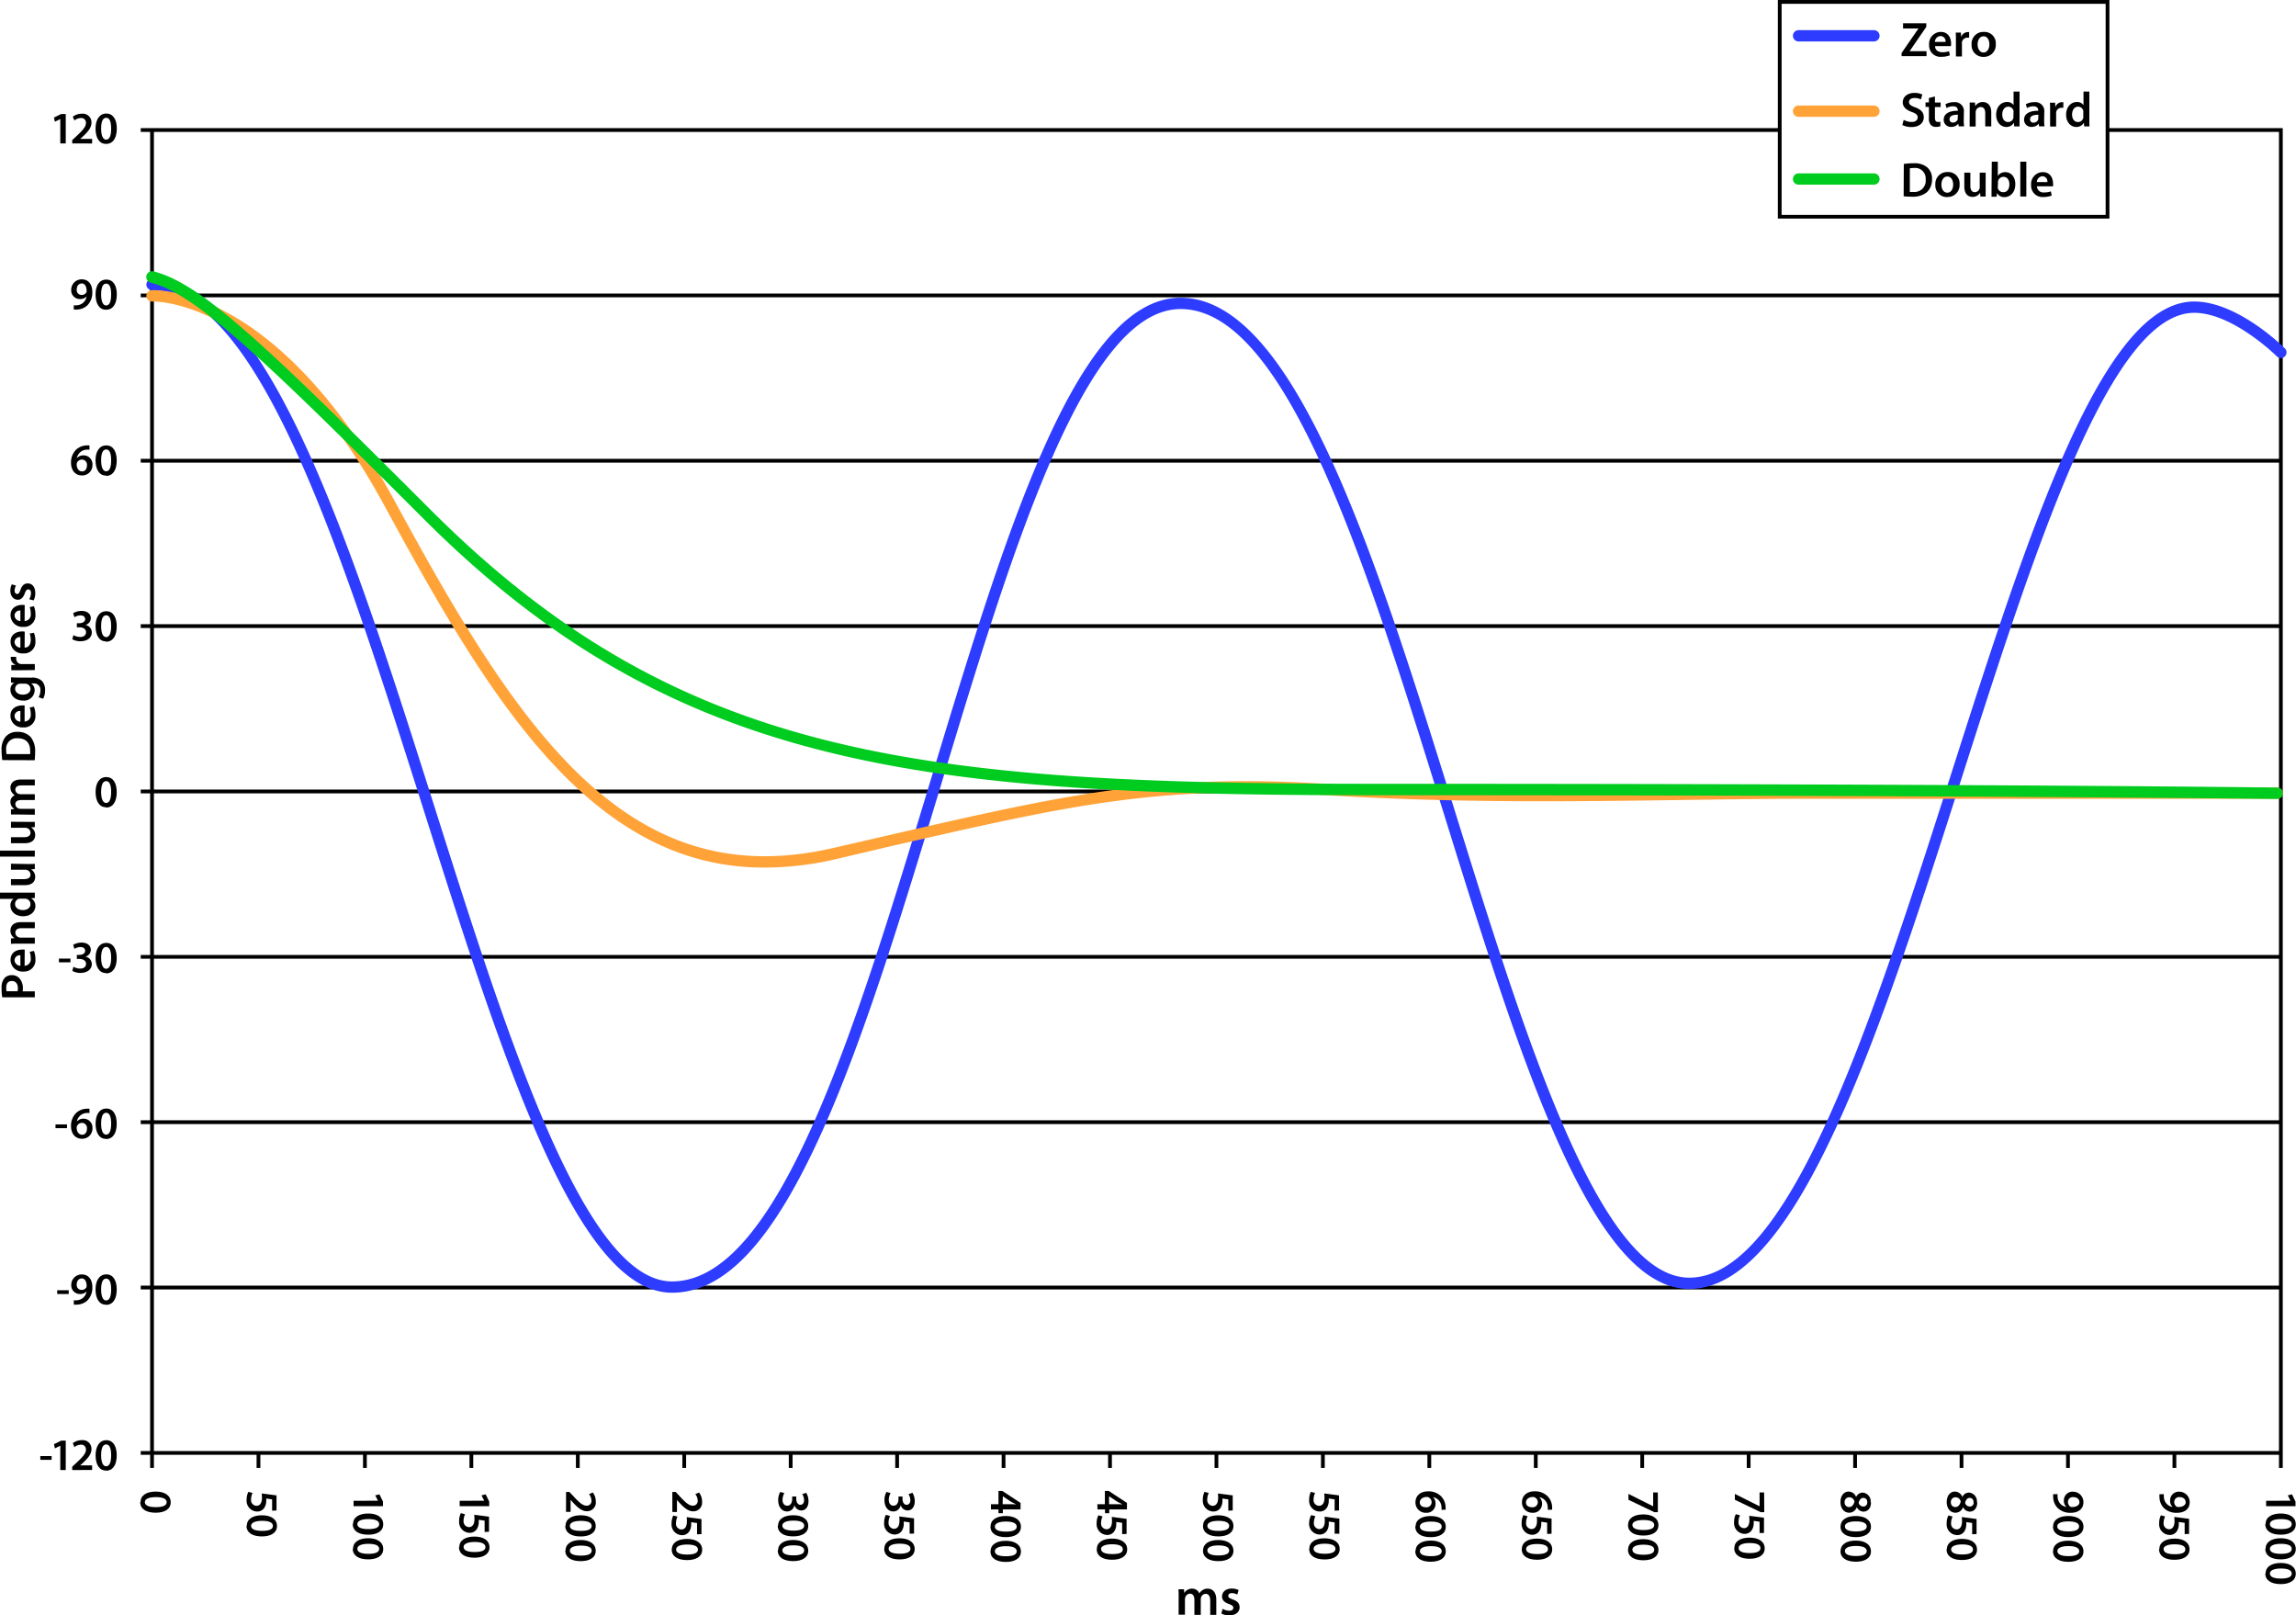 <svg xmlns="http://www.w3.org/2000/svg" viewBox="0 0 609.37 428.61">
  <defs>
    <style>
      .a {
        fill: #2d3cff;
      }

      .b {
        fill: #ffa338;
      }

      .c {
        fill: #00cc1f;
      }
    </style>
  </defs>
  <path d="M559.85,34V0h-88V34H37.35v1h2.5V77.88h-2.5v1h2.5v42.87h-2.5v1h2.5v42.87h-2.5v1h2.5V209.5h-2.5v1h2.5v42.88h-2.5v1h2.5v42.87h-2.5v1h2.5v42.87h-2.5v1h2.5V385h-2.5v1h2.5v3.5h1V386H68.1v3.5h1V386H96.35v3.5h1V386H124.6v3.5h1V386h27.25v3.5h1V386H181.1v3.5h1V386h27.25v3.5h1V386H237.6v3.5h1V386h27.25v3.5h1V386H294.1v3.5h1V386h27.25v3.5h1V386H350.6v3.5h1V386h27.25v3.5h1V386H407.1v3.5h1V386h27.25v3.5h1V386H463.6v3.5h1V386h27.25v3.5h1V386H520.1v3.5h1V386h27.25v3.5h1V386H576.6v3.5h1V386h27.25v3.5h1V34Zm-87-33h86V57h-86Zm132,384h-564V342.12h564Zm0-43.88h-564V298.25h564Zm0-43.87h-564V254.38h564Zm0-43.87h-564V210.5h564Zm0-43.88h-564V166.62h564Zm0-43.88h-564V122.75h564Zm0-43.87h-564V78.88h564Zm0-43.87h-564V35h431V58h88V35h45Z"/>
  <path class="a" d="M497.35,11h-20a1.5,1.5,0,0,1,0-3h20a1.5,1.5,0,0,1,0,3Z"/>
  <path class="b" d="M497.35,31h-20a1.5,1.5,0,0,1,0-3h20a1.5,1.5,0,0,1,0,3Z"/>
  <path class="c" d="M497.35,49h-20a1.5,1.5,0,0,1,0-3h20a1.5,1.5,0,0,1,0,3Z"/>
  <g>
    <path d="M312.82,423.68c0-.78,0-1.44-.06-2h1.47l.09,1h0a2.31,2.31,0,0,1,2.1-1.16,2,2,0,0,1,1.89,1.26h0a2.74,2.74,0,0,1,.83-.86,2.32,2.32,0,0,1,1.4-.4c1.12,0,2.27.77,2.27,2.95v4H321.2V424.7c0-1.13-.4-1.8-1.22-1.8a1.32,1.32,0,0,0-1.21.91,2,2,0,0,0-.08.57v4.09H317v-4c0-.95-.38-1.62-1.18-1.62a1.39,1.39,0,0,0-1.25,1,2.2,2.2,0,0,0-.08.58v4h-1.68Z"/>
    <path d="M324.5,426.87a3.72,3.72,0,0,0,1.74.51c.75,0,1.09-.32,1.09-.77s-.28-.69-1.12-1c-1.33-.44-1.88-1.17-1.88-2,0-1.2,1-2.12,2.58-2.12a4,4,0,0,1,1.82.4l-.35,1.21a3,3,0,0,0-1.44-.4c-.62,0-.95.31-.95.73s.32.63,1.19.95c1.24.44,1.8,1.07,1.82,2.08,0,1.24-1,2.14-2.78,2.14a4.31,4.31,0,0,1-2.07-.48Z"/>
  </g>
  <g>
    <path d="M504.69,14.06l4.49-6.51v0h-4.1V6.18h6.17v.94l-4.43,6.46v0h4.49v1.32h-6.62Z"/>
    <path d="M513.58,12.23c0,1.14.93,1.63,1.95,1.63a5,5,0,0,0,1.75-.28l.23,1.09a5.74,5.74,0,0,1-2.21.4A3,3,0,0,1,512,11.88a3.14,3.14,0,0,1,3.09-3.41c2.06,0,2.74,1.69,2.74,3.08a3.52,3.52,0,0,1-.06.68Zm2.78-1.12A1.37,1.37,0,0,0,515,9.56a1.56,1.56,0,0,0-1.46,1.55Z"/>
    <path d="M519.11,10.65c0-.86,0-1.48-.05-2h1.38l.06,1.2h0a1.89,1.89,0,0,1,1.75-1.34,1.45,1.45,0,0,1,.37,0V10a3.08,3.08,0,0,0-.48,0,1.42,1.42,0,0,0-1.43,1.21,2.52,2.52,0,0,0,0,.48v3.29h-1.6Z"/>
    <path d="M526.44,15.09a3.07,3.07,0,0,1-3.17-3.27,3.12,3.12,0,0,1,3.27-3.35,3,3,0,0,1,3.15,3.25,3.14,3.14,0,0,1-3.24,3.37Zm0-1.16c.91,0,1.55-.89,1.55-2.17,0-1-.44-2.13-1.53-2.13s-1.59,1.1-1.59,2.15c0,1.23.61,2.15,1.56,2.15Z"/>
    <path d="M505.25,31.8a4.39,4.39,0,0,0,2.12.56c1,0,1.59-.48,1.59-1.2s-.45-1.05-1.55-1.45C506,29.2,505,28.42,505,27.17c0-1.44,1.2-2.52,3.11-2.52a4.74,4.74,0,0,1,2.09.43l-.38,1.3A3.75,3.75,0,0,0,508.1,26c-1,0-1.44.54-1.44,1.06,0,.67.5,1,1.67,1.43,1.52.58,2.25,1.35,2.25,2.6,0,1.41-1.06,2.62-3.31,2.62a5.29,5.29,0,0,1-2.38-.54Z"/>
    <path d="M513.54,25.59v1.62h1.52v1.2h-1.52v2.78c0,.78.21,1.17.82,1.17a1.79,1.79,0,0,0,.62-.07l0,1.21a3.5,3.5,0,0,1-1.16.17,1.79,1.79,0,0,1-1.37-.52,2.45,2.45,0,0,1-.51-1.78v-3h-.9v-1.2h.9V26Z"/>
    <path d="M521.19,32a8.3,8.3,0,0,0,.11,1.52h-1.44l-.12-.7h0a2.33,2.33,0,0,1-1.87.85,1.88,1.88,0,0,1-2-1.89c0-1.59,1.41-2.4,3.75-2.39V29.3c0-.41-.16-1.1-1.28-1.1a3.3,3.3,0,0,0-1.71.47l-.31-1a4.53,4.53,0,0,1,2.29-.56,2.37,2.37,0,0,1,2.61,2.68Zm-1.56-1.57c-1.13,0-2.21.22-2.21,1.18a.84.84,0,0,0,.91.91,1.3,1.3,0,0,0,1.26-.87,1,1,0,0,0,0-.35Z"/>
    <path d="M522.77,29.1c0-.73,0-1.34,0-1.89h1.39l.08.95h0a2.32,2.32,0,0,1,2-1.09c1.1,0,2.25.71,2.25,2.72v3.75h-1.6V30c0-.91-.34-1.6-1.21-1.6a1.34,1.34,0,0,0-1.25.93,1.56,1.56,0,0,0-.08.51v3.73h-1.6Z"/>
    <path d="M536,24.3v7.46c0,.65,0,1.35,0,1.78h-1.41l-.08-1h0a2.27,2.27,0,0,1-2,1.15c-1.52,0-2.72-1.29-2.72-3.24,0-2.12,1.31-3.38,2.84-3.38a2,2,0,0,1,1.78.82h0V24.3Zm-1.6,5.55a2.09,2.09,0,0,0,0-.43A1.4,1.4,0,0,0,533,28.3c-1,0-1.59.91-1.59,2.08s.57,2,1.58,2a1.41,1.41,0,0,0,1.38-1.13,1.78,1.78,0,0,0,0-.47Z"/>
    <path d="M542.53,32a9.42,9.42,0,0,0,.1,1.52h-1.44l-.11-.7h0a2.34,2.34,0,0,1-1.88.85,1.89,1.89,0,0,1-2-1.89c0-1.59,1.42-2.4,3.76-2.39V29.3c0-.41-.17-1.1-1.29-1.1a3.29,3.29,0,0,0-1.7.47l-.31-1a4.53,4.53,0,0,1,2.29-.56,2.37,2.37,0,0,1,2.61,2.68ZM541,30.45c-1.13,0-2.21.22-2.21,1.18a.83.83,0,0,0,.91.91,1.3,1.3,0,0,0,1.26-.87,1,1,0,0,0,0-.35Z"/>
    <path d="M544.11,29.25c0-.86,0-1.48-.05-2h1.38l.06,1.2h0a1.88,1.88,0,0,1,1.74-1.34,1.48,1.48,0,0,1,.38,0V28.6a3.2,3.2,0,0,0-.48,0,1.4,1.4,0,0,0-1.43,1.21,2.45,2.45,0,0,0,0,.48v3.29h-1.6Z"/>
    <path d="M554.52,24.3v7.46c0,.65,0,1.35.05,1.78h-1.42l-.07-1h0a2.28,2.28,0,0,1-2,1.15c-1.52,0-2.72-1.29-2.72-3.24,0-2.12,1.31-3.38,2.83-3.38a2,2,0,0,1,1.78.82h0V24.3Zm-1.6,5.55a2.09,2.09,0,0,0,0-.43,1.4,1.4,0,0,0-1.38-1.12c-1,0-1.6.91-1.6,2.08s.58,2,1.59,2a1.41,1.41,0,0,0,1.38-1.13,1.78,1.78,0,0,0,0-.47Z"/>
    <path d="M505.28,43.51a15.8,15.8,0,0,1,2.55-.19,5.29,5.29,0,0,1,3.56,1,3.9,3.9,0,0,1,1.38,3.22A4.54,4.54,0,0,1,511.4,51a5.86,5.86,0,0,1-4,1.19,19.07,19.07,0,0,1-2.16-.11Zm1.6,7.42a5.78,5.78,0,0,0,.88,0,3,3,0,0,0,3.32-3.36,2.79,2.79,0,0,0-3.11-3,4.53,4.53,0,0,0-1.09.1Z"/>
    <path d="M516.83,52.29A3.07,3.07,0,0,1,513.65,49a3.13,3.13,0,0,1,3.28-3.35,3,3,0,0,1,3.15,3.25,3.14,3.14,0,0,1-3.24,3.37Zm0-1.16c.91,0,1.55-.88,1.55-2.17,0-1-.45-2.13-1.54-2.13s-1.58,1.1-1.58,2.15c0,1.23.61,2.15,1.56,2.15Z"/>
    <path d="M527,50.25c0,.75,0,1.37,0,1.89h-1.39l-.07-1h0a2.32,2.32,0,0,1-2,1.1c-1.15,0-2.2-.69-2.2-2.76V45.81h1.6v3.45c0,1.05.34,1.73,1.18,1.73a1.3,1.3,0,0,0,1.22-.86,1.09,1.09,0,0,0,.09-.5V45.81H527Z"/>
    <path d="M528.63,42.9h1.6v3.78h0a2.29,2.29,0,0,1,2-1c1.55,0,2.66,1.29,2.64,3.21,0,2.28-1.44,3.41-2.87,3.41a2.18,2.18,0,0,1-2-1.1h0l-.08,1h-1.36c0-.43,0-1.13,0-1.76Zm1.6,6.63a1.58,1.58,0,0,0,0,.38A1.47,1.47,0,0,0,531.69,51c1,0,1.61-.8,1.61-2.08,0-1.12-.53-2-1.6-2a1.49,1.49,0,0,0-1.42,1.17,2.3,2.3,0,0,0,0,.41Z"/>
    <path d="M536.2,42.9h1.6v9.24h-1.6Z"/>
    <path d="M540.6,49.43a1.72,1.72,0,0,0,1.95,1.63,5.15,5.15,0,0,0,1.76-.28l.23,1.09a5.74,5.74,0,0,1-2.21.4,3,3,0,0,1-3.26-3.19,3.13,3.13,0,0,1,3.09-3.41c2.06,0,2.73,1.69,2.73,3.08a3.7,3.7,0,0,1,0,.68Zm2.78-1.12a1.35,1.35,0,0,0-1.31-1.55,1.57,1.57,0,0,0-1.47,1.55Z"/>
  </g>
  <g>
    <path d="M16,31.58h0l-1.43.72-.25-1.11,1.91-.94h1.22v7.8H16Z"/>
    <path d="M19.17,38.05v-.89l.93-.86c1.83-1.69,2.7-2.63,2.71-3.66a1.23,1.23,0,0,0-1.39-1.32,2.82,2.82,0,0,0-1.67.65l-.43-1a3.87,3.87,0,0,1,2.4-.8,2.31,2.31,0,0,1,2.56,2.36c0,1.38-1,2.49-2.35,3.75l-.67.58v0h3.19v1.21Z"/>
    <path d="M28.12,38.18c-1.79,0-2.74-1.63-2.76-4s1-4.05,2.86-4.05S31,31.8,31,34.09c0,2.52-1,4.09-2.85,4.09Zm.05-1.13c.89,0,1.33-1,1.33-2.92s-.43-2.88-1.32-2.88-1.34,1-1.34,2.88.5,2.92,1.32,2.92Z"/>
    <path d="M19.58,81a3.31,3.31,0,0,0,.82,0,2.86,2.86,0,0,0,1.58-.6,2.82,2.82,0,0,0,1-1.74h0a2.22,2.22,0,0,1-1.71.68A2.29,2.29,0,0,1,18.9,76.9a2.76,2.76,0,0,1,2.82-2.78c1.81,0,2.78,1.43,2.78,3.32a4.77,4.77,0,0,1-1.35,3.62,4.28,4.28,0,0,1-2.68,1.07,5.64,5.64,0,0,1-.89,0Zm2.06-5.77c-.75,0-1.28.66-1.28,1.6a1.29,1.29,0,0,0,1.29,1.43,1.45,1.45,0,0,0,1.26-.65.89.89,0,0,0,.08-.42c0-1.06-.4-2-1.34-2Z"/>
    <path d="M28.12,82.18c-1.79,0-2.74-1.63-2.76-4s1-4,2.86-4S31,75.8,31,78.09c0,2.52-1,4.09-2.85,4.09Zm.05-1.13c.89,0,1.33-1,1.33-2.92s-.43-2.88-1.32-2.88-1.34,1-1.34,2.88.5,2.92,1.32,2.92Z"/>
    <path d="M23.76,119.31a4.86,4.86,0,0,0-.74,0,2.75,2.75,0,0,0-2.62,2.27h0a2.25,2.25,0,0,1,1.75-.76,2.36,2.36,0,0,1,2.39,2.55,2.71,2.71,0,0,1-2.75,2.78c-1.9,0-2.94-1.44-2.94-3.37a4.69,4.69,0,0,1,1.36-3.48A4.32,4.32,0,0,1,23,118.18a7.37,7.37,0,0,1,.74,0Zm-1.93,5.77c.75,0,1.25-.66,1.25-1.6a1.36,1.36,0,0,0-1.36-1.54,1.43,1.43,0,0,0-1.27.8,1,1,0,0,0-.1.47c0,1,.51,1.87,1.47,1.87Z"/>
    <path d="M28.12,126.18c-1.79,0-2.74-1.63-2.76-4s1-4,2.86-4,2.76,1.68,2.76,4c0,2.52-1,4.09-2.85,4.09Zm.05-1.13c.89,0,1.33-1,1.33-2.92s-.43-2.88-1.32-2.88-1.34,1-1.34,2.88.5,2.92,1.32,2.92Z"/>
    <path d="M19.49,168.52a3.84,3.84,0,0,0,1.78.49c1.12,0,1.57-.64,1.57-1.25,0-.93-.88-1.32-1.77-1.32H20.4v-1.08h.66c.67,0,1.54-.31,1.54-1.08,0-.54-.39-1-1.25-1a3.12,3.12,0,0,0-1.6.49l-.33-1.07a4.34,4.34,0,0,1,2.24-.6c1.62,0,2.44.89,2.44,1.91a1.9,1.9,0,0,1-1.44,1.82v0a2,2,0,0,1,1.71,1.95c0,1.32-1.1,2.36-3,2.36a4.24,4.24,0,0,1-2.19-.54Z"/>
    <path d="M28.12,170.18c-1.79,0-2.74-1.63-2.76-4s1-4,2.86-4,2.76,1.68,2.76,4c0,2.52-1,4.09-2.85,4.09Zm.05-1.13c.89,0,1.33-1.05,1.33-2.92s-.43-2.88-1.32-2.88-1.34,1-1.34,2.88.5,2.92,1.32,2.92Z"/>
    <path d="M28.12,214.18c-1.78,0-2.74-1.63-2.75-4s1-4,2.85-4,2.76,1.68,2.76,4c0,2.52-1,4.09-2.84,4.09Zm.05-1.13c.89,0,1.33-1.05,1.33-2.92s-.43-2.88-1.32-2.88-1.34,1-1.34,2.88.5,2.92,1.32,2.92Z"/>
    <path d="M18.7,254.34v1H15.64v-1Z"/>
    <path d="M19.49,256.52a3.85,3.85,0,0,0,1.78.48c1.12,0,1.57-.63,1.57-1.24,0-.93-.88-1.32-1.77-1.32H20.4v-1.08h.66c.67,0,1.54-.31,1.54-1.08,0-.54-.39-1-1.25-1a3.12,3.12,0,0,0-1.6.49l-.33-1.07a4.34,4.34,0,0,1,2.24-.6c1.62,0,2.44.89,2.44,1.91a1.91,1.91,0,0,1-1.44,1.82v0a2,2,0,0,1,1.71,1.95c0,1.32-1.1,2.36-3,2.36a4.2,4.2,0,0,1-2.18-.54Z"/>
    <path d="M28.12,258.18c-1.78,0-2.74-1.63-2.75-4s1-4,2.85-4,2.76,1.68,2.76,4c0,2.52-1,4.09-2.84,4.09Zm.05-1.13c.89,0,1.33-1.05,1.33-2.92s-.43-2.88-1.32-2.88-1.34,1-1.34,2.88.5,2.92,1.32,2.92Z"/>
    <path d="M17.79,298.34v1H14.73v-1Z"/>
    <path d="M23.76,295.31a4.86,4.86,0,0,0-.74,0,2.75,2.75,0,0,0-2.62,2.27h0a2.25,2.25,0,0,1,1.75-.76,2.36,2.36,0,0,1,2.39,2.55,2.71,2.71,0,0,1-2.75,2.78c-1.9,0-2.94-1.44-2.94-3.37a4.69,4.69,0,0,1,1.36-3.48A4.32,4.32,0,0,1,23,294.18a5.54,5.54,0,0,1,.74,0Zm-1.93,5.77c.76,0,1.25-.66,1.25-1.6a1.36,1.36,0,0,0-1.36-1.55,1.44,1.44,0,0,0-1.27.81,1,1,0,0,0-.1.47c0,1,.51,1.87,1.47,1.87Z"/>
    <path d="M28.12,302.18c-1.78,0-2.74-1.63-2.75-4s1-4.05,2.85-4.05,2.76,1.68,2.76,4c0,2.52-1,4.09-2.84,4.09Zm.05-1.13c.89,0,1.33-1.05,1.33-2.92s-.43-2.88-1.32-2.88-1.34,1-1.34,2.88.5,2.92,1.32,2.92Z"/>
    <path d="M18.24,342.34v1H15.18v-1Z"/>
    <path d="M19.58,345a3.88,3.88,0,0,0,.82,0,2.86,2.86,0,0,0,1.58-.6,2.82,2.82,0,0,0,1-1.74h0a2.22,2.22,0,0,1-1.71.68,2.29,2.29,0,0,1-2.36-2.41,2.76,2.76,0,0,1,2.82-2.78c1.81,0,2.78,1.43,2.78,3.32a4.77,4.77,0,0,1-1.35,3.62,4.28,4.28,0,0,1-2.68,1.07,5.64,5.64,0,0,1-.89,0Zm2.06-5.77c-.75,0-1.28.66-1.28,1.6a1.29,1.29,0,0,0,1.29,1.43,1.45,1.45,0,0,0,1.26-.65.89.89,0,0,0,.08-.42c0-1.06-.4-2-1.34-2Z"/>
    <path d="M28.12,346.18c-1.79,0-2.74-1.63-2.76-4s1-4.05,2.86-4.05,2.76,1.68,2.76,4c0,2.52-1,4.09-2.85,4.09Zm.05-1.13c.89,0,1.33-1.05,1.33-2.92s-.43-2.88-1.32-2.88-1.34,1-1.34,2.88.5,2.92,1.32,2.92Z"/>
    <path d="M13.7,386.34v1h-3v-1Z"/>
    <path d="M16,383.58h0l-1.42.72-.26-1.11,1.91-.94h1.22v7.8H16Z"/>
    <path d="M19.17,390.05v-.89l.93-.86c1.83-1.69,2.7-2.63,2.71-3.66a1.23,1.23,0,0,0-1.39-1.32,2.82,2.82,0,0,0-1.67.65l-.43-1.05a3.87,3.87,0,0,1,2.4-.8,2.31,2.31,0,0,1,2.56,2.36c0,1.38-1,2.49-2.35,3.74l-.67.59v0h3.19v1.21Z"/>
    <path d="M28.12,390.18c-1.78,0-2.74-1.63-2.75-4s1-4.05,2.85-4.05,2.76,1.68,2.76,4c0,2.52-1,4.09-2.84,4.09Zm.05-1.13c.89,0,1.33-1.05,1.33-2.92s-.43-2.88-1.32-2.88-1.34,1-1.34,2.88.5,2.92,1.32,2.92Z"/>
  </g>
  <g>
    <path d="M607.91,398.18v0l-.72-1.42,1.11-.26.94,1.91v1.23h-7.8v-1.43Z"/>
    <path d="M601.31,404.34c0-1.79,1.63-2.75,4-2.76s4,1,4,2.86-1.68,2.76-4,2.76c-2.52,0-4.09-1-4.09-2.85Zm1.13.05c0,.89,1.06,1.33,2.93,1.33s2.87-.43,2.87-1.32-1-1.34-2.87-1.34-2.93.5-2.93,1.32Z"/>
    <path d="M601.31,410.9c0-1.79,1.63-2.75,4-2.76s4,1,4,2.86-1.68,2.75-4,2.75c-2.52,0-4.09-1-4.09-2.84Zm1.13.05c0,.88,1.06,1.33,2.93,1.33s2.87-.43,2.87-1.32-1-1.34-2.87-1.34-2.93.5-2.93,1.32Z"/>
    <path d="M601.31,417.46c0-1.79,1.63-2.75,4-2.76s4,1,4,2.85-1.68,2.76-4,2.76c-2.52,0-4.09-1-4.09-2.84Zm1.13.05c0,.88,1.06,1.33,2.93,1.33s2.87-.43,2.87-1.32-1-1.35-2.87-1.35-2.93.51-2.93,1.32Z"/>
    <path d="M574.3,396.45a4.7,4.7,0,0,0,0,.82,3,3,0,0,0,.6,1.58,2.87,2.87,0,0,0,1.74,1v0a2.2,2.2,0,0,1-.68-1.7,2.29,2.29,0,0,1,2.41-2.36,2.76,2.76,0,0,1,2.78,2.82c0,1.81-1.43,2.78-3.32,2.78a4.75,4.75,0,0,1-3.62-1.36,4.26,4.26,0,0,1-1.07-2.67,4.56,4.56,0,0,1,0-.89Zm5.77,2.05c0-.74-.66-1.27-1.6-1.27a1.28,1.28,0,0,0-1.42,1.28,1.45,1.45,0,0,0,.64,1.26.87.87,0,0,0,.42.09c1.06,0,2-.4,2-1.35Z"/>
    <path d="M579.82,407.05v-3l-1.56-.22a4.22,4.22,0,0,1,0,.55,3.41,3.41,0,0,1-.5,1.89,2.23,2.23,0,0,1-2,1,2.84,2.84,0,0,1-2.7-3.14,4.43,4.43,0,0,1,.46-2.07l1.11.3a3.9,3.9,0,0,0-.4,1.71,1.52,1.52,0,0,0,1.41,1.69c.9,0,1.49-.66,1.49-2.21a9.52,9.52,0,0,0-.07-1.06l3.93.5v4Z"/>
    <path d="M573.11,411c0-1.79,1.63-2.74,4-2.76s4,1,4,2.86-1.68,2.76-4,2.76c-2.52,0-4.09-1-4.09-2.85Zm1.13.05c0,.89,1,1.33,2.93,1.33S580,412,580,411.09s-1-1.34-2.87-1.34-2.93.5-2.93,1.32Z"/>
    <path d="M546.1,396.45a4.7,4.7,0,0,0,0,.82,3,3,0,0,0,.6,1.58,2.87,2.87,0,0,0,1.74,1v0a2.2,2.2,0,0,1-.68-1.7,2.29,2.29,0,0,1,2.41-2.36,2.76,2.76,0,0,1,2.78,2.82c0,1.81-1.43,2.78-3.32,2.78A4.74,4.74,0,0,1,546,400a4.26,4.26,0,0,1-1.07-2.67,4.56,4.56,0,0,1,0-.89Zm5.77,2.05c0-.74-.66-1.27-1.6-1.27a1.28,1.28,0,0,0-1.42,1.28,1.45,1.45,0,0,0,.64,1.26.87.87,0,0,0,.42.09c1.06,0,2-.4,2-1.35Z"/>
    <path d="M544.91,405c0-1.79,1.63-2.75,4-2.76s4.05,1,4.05,2.85-1.68,2.76-4,2.76c-2.52,0-4.09-1-4.09-2.84ZM546,405c0,.88,1.05,1.33,2.93,1.33s2.87-.43,2.87-1.32-1-1.34-2.87-1.34-2.93.5-2.93,1.31Z"/>
    <path d="M544.91,411.55c0-1.79,1.63-2.75,4-2.76s4.05,1,4.05,2.85-1.68,2.76-4,2.76c-2.52,0-4.09-1-4.09-2.84Zm1.13,0c0,.89,1.05,1.34,2.93,1.34s2.87-.44,2.87-1.32-1-1.35-2.87-1.35-2.93.51-2.93,1.32Z"/>
    <path d="M524.77,398.63c0,1.7-1,2.45-2,2.45a2,2,0,0,1-1.77-1.2h0a2.11,2.11,0,0,1-2,1.49c-1.39,0-2.33-1.18-2.33-2.84,0-1.83,1.06-2.77,2.15-2.77a2.13,2.13,0,0,1,2,1.46h0a1.9,1.9,0,0,1,1.73-1.19,2.32,2.32,0,0,1,2.13,2.59Zm-7-.06a1.18,1.18,0,0,0,1.16,1.3c.79,0,1.22-.58,1.46-1.45a1.41,1.41,0,0,0-1.35-1.15,1.22,1.22,0,0,0-1.27,1.29Zm6,0a1,1,0,0,0-1-1.13c-.64,0-1,.53-1.23,1.28a1.26,1.26,0,0,0,1.18,1,1,1,0,0,0,1.1-1.11Z"/>
    <path d="M523.42,407.09v-3l-1.56-.23a4.44,4.44,0,0,1,0,.55,3.44,3.44,0,0,1-.5,1.9,2.23,2.23,0,0,1-2,1,2.85,2.85,0,0,1-2.7-3.14,4.47,4.47,0,0,1,.46-2.08l1.11.3a4,4,0,0,0-.4,1.72,1.52,1.52,0,0,0,1.41,1.69c.9,0,1.49-.66,1.49-2.21a9.72,9.72,0,0,0-.07-1.07l3.93.51v4Z"/>
    <path d="M516.71,411.07c0-1.79,1.63-2.75,4-2.76s4,1,4,2.85-1.68,2.76-4,2.76c-2.52,0-4.09-1-4.09-2.84Zm1.13.05c0,.88,1.06,1.33,2.93,1.33s2.87-.44,2.87-1.32-1-1.35-2.87-1.35-2.93.51-2.93,1.32Z"/>
    <path d="M496.57,398.63c0,1.7-1,2.45-2,2.45a2,2,0,0,1-1.77-1.2h0a2.11,2.11,0,0,1-2,1.49c-1.39,0-2.33-1.18-2.33-2.84,0-1.83,1.06-2.77,2.15-2.77a2.13,2.13,0,0,1,2,1.46h0a1.9,1.9,0,0,1,1.73-1.19,2.32,2.32,0,0,1,2.13,2.59Zm-7-.06a1.18,1.18,0,0,0,1.16,1.3c.79,0,1.22-.58,1.46-1.45a1.41,1.41,0,0,0-1.35-1.15,1.22,1.22,0,0,0-1.27,1.29Zm6,0a1,1,0,0,0-1.05-1.13c-.64,0-1,.53-1.23,1.28a1.26,1.26,0,0,0,1.18,1,1,1,0,0,0,1.1-1.11Z"/>
    <path d="M488.51,405c0-1.79,1.63-2.75,4-2.76s4.05,1,4.05,2.85-1.68,2.76-4,2.76c-2.52,0-4.09-1-4.09-2.84Zm1.13,0c0,.89,1.06,1.34,2.93,1.34s2.87-.44,2.87-1.32-1-1.35-2.87-1.35-2.93.51-2.93,1.32Z"/>
    <path d="M488.51,411.52c0-1.79,1.63-2.75,4-2.76s4.05,1,4.05,2.85-1.68,2.76-4,2.76c-2.52,0-4.09-1-4.09-2.84Zm1.13,0c0,.89,1.06,1.34,2.93,1.34s2.87-.44,2.87-1.32-1-1.35-2.87-1.35-2.93.51-2.93,1.32Z"/>
    <path d="M468.24,401.22h-.94l-6.86-3.28v-1.56l6.56,3.29h0V396h1.21Z"/>
    <path d="M467,406.76v-3l-1.56-.23a4.33,4.33,0,0,1,0,.55,3.44,3.44,0,0,1-.5,1.9,2.25,2.25,0,0,1-2,1,2.85,2.85,0,0,1-2.7-3.15,4.46,4.46,0,0,1,.46-2.07l1.11.3a4,4,0,0,0-.4,1.71,1.52,1.52,0,0,0,1.41,1.7c.9,0,1.49-.66,1.49-2.21a9.55,9.55,0,0,0-.07-1.07l3.93.5v4.05Z"/>
    <path d="M460.31,410.74c0-1.79,1.63-2.75,4-2.76s4.05,1,4.05,2.85-1.68,2.76-4,2.76c-2.52,0-4.09-1-4.09-2.84Zm1.13,0c0,.89,1.06,1.34,2.93,1.34s2.87-.44,2.87-1.32-1-1.35-2.87-1.35-2.93.51-2.93,1.32Z"/>
    <path d="M440,401.22h-.94l-6.86-3.28v-1.56l6.56,3.29h0V396H440Z"/>
    <path d="M432.11,404.58c0-1.79,1.63-2.75,4-2.76s4.05,1,4.05,2.86-1.68,2.75-4,2.75c-2.52,0-4.09-1-4.09-2.84Zm1.13.05c0,.88,1.05,1.33,2.93,1.33s2.87-.43,2.87-1.32-1-1.34-2.87-1.34-2.93.5-2.93,1.32Z"/>
    <path d="M432.11,411.14c0-1.79,1.63-2.75,4-2.76s4.05,1,4.05,2.85-1.68,2.76-4,2.76c-2.52,0-4.09-1-4.09-2.84Zm1.13.05c0,.88,1.05,1.33,2.93,1.33s2.87-.44,2.87-1.32-1-1.35-2.87-1.35-2.93.51-2.93,1.32Z"/>
    <path d="M410.78,400.6a3.84,3.84,0,0,0,0-.74,2.74,2.74,0,0,0-2.27-2.62v0a2.25,2.25,0,0,1,.76,1.75,2.36,2.36,0,0,1-2.55,2.39,2.71,2.71,0,0,1-2.78-2.75c0-1.9,1.44-2.94,3.37-2.94a4.69,4.69,0,0,1,3.48,1.36,4.32,4.32,0,0,1,1.15,2.77,5.54,5.54,0,0,1,0,.74ZM405,398.67c0,.76.65,1.25,1.59,1.25a1.36,1.36,0,0,0,1.55-1.36,1.44,1.44,0,0,0-.81-1.27,1,1,0,0,0-.46-.1c-1,0-1.87.51-1.87,1.47Z"/>
    <path d="M410.62,407v-3l-1.56-.23a4.44,4.44,0,0,1,0,.55,3.44,3.44,0,0,1-.5,1.9,2.23,2.23,0,0,1-2,1,2.85,2.85,0,0,1-2.7-3.14,4.47,4.47,0,0,1,.46-2.08l1.11.3a4,4,0,0,0-.4,1.72,1.52,1.52,0,0,0,1.41,1.69c.9,0,1.49-.66,1.49-2.21a9.72,9.72,0,0,0-.07-1.07l3.93.51v4Z"/>
    <path d="M403.91,411c0-1.79,1.63-2.75,4-2.76s4.05,1,4.05,2.85-1.68,2.76-4,2.76c-2.52,0-4.09-1-4.09-2.84Zm1.13,0c0,.89,1,1.34,2.93,1.34s2.87-.44,2.87-1.32-1-1.35-2.87-1.35-2.93.51-2.93,1.32Z"/>
    <path d="M382.58,400.6a3.84,3.84,0,0,0,0-.74,2.74,2.74,0,0,0-2.27-2.62v0A2.22,2.22,0,0,1,381,399a2.35,2.35,0,0,1-2.54,2.39,2.71,2.71,0,0,1-2.79-2.75c0-1.9,1.44-2.94,3.37-2.94a4.69,4.69,0,0,1,3.48,1.36,4.27,4.27,0,0,1,1.15,2.77,5.54,5.54,0,0,1,0,.74Zm-5.76-1.93c0,.76.66,1.25,1.59,1.25a1.36,1.36,0,0,0,1.55-1.36,1.45,1.45,0,0,0-.8-1.27,1,1,0,0,0-.47-.1c-1,0-1.87.51-1.87,1.47Z"/>
    <path d="M375.71,405c0-1.78,1.63-2.74,4-2.75s4,1,4,2.85-1.68,2.76-4,2.76c-2.52,0-4.09-1-4.09-2.84Zm1.13.05c0,.89,1.06,1.33,2.93,1.33s2.87-.43,2.87-1.32-1-1.34-2.87-1.34-2.93.5-2.93,1.32Z"/>
    <path d="M375.71,411.52c0-1.78,1.63-2.74,4-2.76s4,1,4,2.86-1.68,2.76-4,2.76c-2.52,0-4.09-1-4.09-2.84Zm1.13.05c0,.89,1.06,1.33,2.93,1.33s2.87-.43,2.87-1.32-1-1.34-2.87-1.34-2.93.5-2.93,1.32Z"/>
    <path d="M354.22,400.83v-3l-1.56-.23a4.44,4.44,0,0,1,0,.55,3.44,3.44,0,0,1-.5,1.9,2.23,2.23,0,0,1-2,1,2.85,2.85,0,0,1-2.7-3.14,4.47,4.47,0,0,1,.46-2.08l1.11.3a4,4,0,0,0-.4,1.72,1.52,1.52,0,0,0,1.41,1.69c.9,0,1.49-.66,1.49-2.21a9.72,9.72,0,0,0-.07-1.07l3.93.51v4Z"/>
    <path d="M354.22,406.94v-3l-1.56-.23a4.44,4.44,0,0,1,0,.55,3.44,3.44,0,0,1-.5,1.9,2.23,2.23,0,0,1-2,1,2.85,2.85,0,0,1-2.7-3.14A4.47,4.47,0,0,1,348,402l1.11.3a4,4,0,0,0-.4,1.72,1.52,1.52,0,0,0,1.41,1.69c.9,0,1.49-.66,1.49-2.21a9.72,9.72,0,0,0-.07-1.07l3.93.51v4Z"/>
    <path d="M347.51,410.92c0-1.79,1.63-2.75,4-2.76s4.05,1,4.05,2.85-1.68,2.76-4,2.76c-2.52,0-4.09-1-4.09-2.84Zm1.13,0c0,.89,1.06,1.34,2.93,1.34s2.87-.44,2.87-1.32-1-1.35-2.87-1.35-2.93.51-2.93,1.32Z"/>
    <path d="M326,400.83v-3l-1.56-.23a4.44,4.44,0,0,1,0,.55,3.44,3.44,0,0,1-.5,1.9,2.23,2.23,0,0,1-2,1,2.85,2.85,0,0,1-2.7-3.14,4.47,4.47,0,0,1,.46-2.08l1.11.3a4,4,0,0,0-.4,1.72,1.52,1.52,0,0,0,1.41,1.69c.9,0,1.49-.66,1.49-2.21a9.72,9.72,0,0,0-.07-1.07l3.93.51v4Z"/>
    <path d="M319.31,404.81c0-1.79,1.63-2.75,4-2.76s4.05,1,4.05,2.85-1.68,2.76-4,2.76c-2.52,0-4.09-1-4.09-2.84Zm1.13.05c0,.88,1.06,1.33,2.93,1.33s2.87-.44,2.87-1.32-1-1.35-2.87-1.35-2.93.51-2.93,1.32Z"/>
    <path d="M319.31,411.37c0-1.79,1.63-2.75,4-2.76s4.05,1,4.05,2.85-1.68,2.76-4,2.76c-2.52,0-4.09-1-4.09-2.84Zm1.13,0c0,.89,1.06,1.34,2.93,1.34s2.87-.44,2.87-1.32-1-1.35-2.87-1.35-2.93.51-2.93,1.32Z"/>
    <path d="M291.24,399.11h2v-3.53h1l4.86,3.19v1.73h-4.7v1h-1.12v-1h-2Zm3.1,0h2.12c.45,0,.89,0,1.36.05v-.05c-.49-.24-.89-.44-1.32-.68L294.36,397h0Z"/>
    <path d="M297.82,407.05v-3l-1.56-.23a4.44,4.44,0,0,1,0,.55,3.44,3.44,0,0,1-.5,1.9,2.23,2.23,0,0,1-2,1,2.85,2.85,0,0,1-2.7-3.14,4.47,4.47,0,0,1,.46-2.08l1.11.3a4,4,0,0,0-.4,1.72,1.52,1.52,0,0,0,1.41,1.69c.9,0,1.49-.66,1.49-2.21a9.72,9.72,0,0,0-.07-1.07L299,403v4Z"/>
    <path d="M291.11,411c0-1.79,1.63-2.75,4-2.76s4.05,1,4.05,2.85-1.68,2.76-4,2.76c-2.52,0-4.09-1-4.09-2.84Zm1.13,0c0,.89,1.05,1.34,2.93,1.34S298,412,298,411.09s-1-1.35-2.87-1.35-2.93.51-2.93,1.32Z"/>
    <path d="M263,399.11h2v-3.53h1l4.86,3.19v1.73h-4.7v1H265v-1h-2Zm3.1,0h2.12c.45,0,.89,0,1.36.05v-.05c-.5-.24-.89-.44-1.32-.68L266.16,397h0Z"/>
    <path d="M262.91,405c0-1.79,1.63-2.75,4-2.76s4.05,1,4.05,2.85-1.68,2.76-4,2.76c-2.52,0-4.09-1-4.09-2.84Zm1.13.05c0,.88,1,1.33,2.93,1.33s2.87-.44,2.87-1.32-1-1.35-2.87-1.35-2.93.51-2.93,1.32Z"/>
    <path d="M262.91,411.58c0-1.79,1.63-2.75,4-2.76s4.05,1,4.05,2.85-1.68,2.76-4,2.76c-2.52,0-4.09-1-4.09-2.84Zm1.13,0c0,.89,1,1.34,2.93,1.34s2.87-.44,2.87-1.32-1-1.35-2.87-1.35-2.93.51-2.93,1.32Z"/>
    <path d="M236.37,396.16a3.85,3.85,0,0,0-.48,1.78c0,1.13.63,1.57,1.25,1.57.92,0,1.32-.88,1.32-1.76v-.68h1.07v.66c0,.68.32,1.54,1.08,1.54.54,0,1-.38,1-1.25a3.18,3.18,0,0,0-.49-1.59l1.06-.34a4.37,4.37,0,0,1,.6,2.24c0,1.62-.89,2.44-1.9,2.44a1.91,1.91,0,0,1-1.83-1.44h0a2,2,0,0,1-1.94,1.71c-1.32,0-2.37-1.1-2.37-3a4.3,4.3,0,0,1,.54-2.18Z"/>
    <path d="M241.42,406.93v-3l-1.56-.23a4.33,4.33,0,0,1,0,.55,3.44,3.44,0,0,1-.5,1.9,2.25,2.25,0,0,1-2,1,2.85,2.85,0,0,1-2.7-3.15,4.46,4.46,0,0,1,.46-2.07l1.11.3a3.94,3.94,0,0,0-.4,1.71,1.52,1.52,0,0,0,1.41,1.7c.9,0,1.49-.66,1.49-2.21a9.55,9.55,0,0,0-.07-1.07l3.93.5v4.05Z"/>
    <path d="M234.71,410.91c0-1.79,1.63-2.75,4-2.76s4.05,1,4.05,2.85-1.68,2.76-4,2.76c-2.52,0-4.09-1-4.09-2.84Zm1.13,0c0,.89,1.06,1.34,2.93,1.34s2.87-.44,2.87-1.32-1-1.35-2.87-1.35-2.93.51-2.93,1.32Z"/>
    <path d="M208.17,396.16a3.85,3.85,0,0,0-.48,1.78c0,1.13.63,1.57,1.25,1.57.92,0,1.31-.88,1.31-1.76v-.68h1.08v.66c0,.68.32,1.54,1.08,1.54.54,0,1-.38,1-1.25a3.18,3.18,0,0,0-.49-1.59l1.06-.34a4.37,4.37,0,0,1,.6,2.24c0,1.62-.89,2.44-1.9,2.44a1.91,1.91,0,0,1-1.83-1.44h0a2,2,0,0,1-1.94,1.71c-1.32,0-2.37-1.1-2.37-3a4.3,4.3,0,0,1,.54-2.18Z"/>
    <path d="M206.51,404.79c0-1.78,1.63-2.74,4-2.75s4,1,4,2.85-1.68,2.76-4,2.76c-2.52,0-4.09-1-4.09-2.84Zm1.13,0c0,.89,1.06,1.33,2.93,1.33s2.87-.43,2.87-1.31-1-1.35-2.87-1.35-2.93.51-2.93,1.32Z"/>
    <path d="M206.51,411.35c0-1.78,1.63-2.74,4-2.75s4,1,4,2.85-1.68,2.76-4,2.76c-2.52,0-4.09-1-4.09-2.84Zm1.13,0c0,.89,1.06,1.33,2.93,1.33s2.87-.43,2.87-1.31-1-1.35-2.87-1.35-2.93.51-2.93,1.32Z"/>
    <path d="M178.44,395.86h.89l.87.93c1.69,1.83,2.62,2.7,3.65,2.71a1.23,1.23,0,0,0,1.32-1.39,2.78,2.78,0,0,0-.64-1.67l1-.43a3.87,3.87,0,0,1,.8,2.4A2.31,2.31,0,0,1,184,401c-1.38,0-2.48-1-3.74-2.35l-.59-.67h0v3.19h-1.22Z"/>
    <path d="M185,407.11v-3l-1.56-.23a4.5,4.5,0,0,1,0,.56,3.43,3.43,0,0,1-.5,1.89,2.23,2.23,0,0,1-2,1,2.85,2.85,0,0,1-2.7-3.14,4.51,4.51,0,0,1,.46-2.08l1.11.3a4,4,0,0,0-.4,1.72,1.52,1.52,0,0,0,1.41,1.69c.9,0,1.49-.66,1.49-2.21a9.72,9.72,0,0,0-.07-1.07l3.93.51v4Z"/>
    <path d="M178.31,411.09c0-1.79,1.63-2.75,4-2.76s4.05,1,4.05,2.86-1.68,2.75-4,2.75c-2.52,0-4.09-1-4.09-2.84Zm1.13.05c0,.88,1.06,1.33,2.93,1.33s2.87-.43,2.87-1.32-1-1.34-2.87-1.34-2.93.5-2.93,1.31Z"/>
    <path d="M150.24,395.86h.89l.87.93c1.69,1.83,2.62,2.7,3.65,2.71a1.23,1.23,0,0,0,1.32-1.39,2.85,2.85,0,0,0-.64-1.67l1-.43a3.87,3.87,0,0,1,.8,2.4,2.31,2.31,0,0,1-2.36,2.56c-1.38,0-2.48-1-3.74-2.35l-.59-.67h0v3.19h-1.22Z"/>
    <path d="M150.11,404.81c0-1.79,1.63-2.75,4-2.76s4,1,4,2.86-1.68,2.76-4,2.76c-2.52,0-4.09-1-4.09-2.85Zm1.13.05c0,.89,1,1.33,2.93,1.33s2.87-.43,2.87-1.32-1-1.34-2.87-1.34-2.93.5-2.93,1.32Z"/>
    <path d="M150.11,411.37c0-1.79,1.63-2.75,4-2.76s4,1,4,2.86-1.68,2.75-4,2.75c-2.52,0-4.09-1-4.09-2.84Zm1.13.05c0,.89,1,1.33,2.93,1.33s2.87-.43,2.87-1.32-1-1.34-2.87-1.34-2.93.5-2.93,1.32Z"/>
    <path d="M128.51,398.18v0l-.72-1.42,1.11-.26.94,1.91v1.23H122v-1.43Z"/>
    <path d="M128.62,406.48v-3l-1.56-.23a4.44,4.44,0,0,1,0,.55,3.44,3.44,0,0,1-.5,1.9,2.23,2.23,0,0,1-2,1,2.85,2.85,0,0,1-2.7-3.14,4.47,4.47,0,0,1,.46-2.08l1.11.3a4,4,0,0,0-.4,1.72,1.52,1.52,0,0,0,1.41,1.69c.9,0,1.49-.66,1.49-2.21a9.72,9.72,0,0,0-.07-1.07l3.93.51v4Z"/>
    <path d="M121.91,410.46c0-1.79,1.63-2.75,4-2.76s4,1,4,2.85-1.68,2.76-4,2.76c-2.52,0-4.09-1-4.09-2.84Zm1.13,0c0,.89,1,1.34,2.93,1.34s2.87-.44,2.87-1.32-1-1.35-2.87-1.35-2.93.51-2.93,1.32Z"/>
    <path d="M100.31,398.18v0l-.72-1.42,1.12-.26.93,1.91v1.23h-7.8v-1.43Z"/>
    <path d="M93.71,404.34c0-1.79,1.63-2.75,4-2.76s4,1,4,2.86-1.68,2.76-4,2.76c-2.52,0-4.09-1-4.09-2.85Zm1.13.05c0,.89,1.06,1.33,2.93,1.33s2.87-.43,2.87-1.32-1-1.34-2.87-1.34-2.93.5-2.93,1.32Z"/>
    <path d="M93.71,410.9c0-1.79,1.63-2.75,4-2.76s4,1,4,2.86-1.68,2.75-4,2.75c-2.52,0-4.09-1-4.09-2.84Zm1.13.05c0,.88,1.06,1.33,2.93,1.33s2.87-.43,2.87-1.32-1-1.34-2.87-1.34-2.93.5-2.93,1.32Z"/>
    <path d="M72.22,400.83v-3l-1.56-.23a4.44,4.44,0,0,1,0,.55,3.44,3.44,0,0,1-.5,1.9,2.23,2.23,0,0,1-2,1,2.85,2.85,0,0,1-2.7-3.14,4.47,4.47,0,0,1,.46-2.08l1.11.3a4,4,0,0,0-.4,1.72,1.52,1.52,0,0,0,1.41,1.69c.9,0,1.49-.66,1.49-2.21a9.72,9.72,0,0,0-.07-1.07l3.93.51v4Z"/>
    <path d="M65.51,404.81c0-1.79,1.63-2.75,4-2.76s4,1,4,2.85-1.68,2.76-4,2.76c-2.52,0-4.09-1-4.09-2.84Zm1.13.05c0,.88,1.06,1.33,2.93,1.33s2.87-.44,2.87-1.32-1-1.35-2.87-1.35-2.93.51-2.93,1.32Z"/>
    <path d="M37.31,398.51c0-1.78,1.63-2.74,4-2.75s4,1,4,2.85-1.68,2.76-4,2.76c-2.52,0-4.09-1-4.09-2.84Zm1.13.05c0,.89,1.06,1.33,2.93,1.33s2.87-.43,2.87-1.32-1-1.34-2.87-1.34-2.93.5-2.93,1.32Z"/>
  </g>
  <g>
    <path d="M.6,264.62a13.63,13.63,0,0,1-.18-2.45,3.9,3.9,0,0,1,.71-2.57,2.48,2.48,0,0,1,1.94-.86,2.65,2.65,0,0,1,2,.74,3.88,3.88,0,0,1,1,2.77,3.63,3.63,0,0,1-.06.78H9.24v1.59ZM4.67,263a2.88,2.88,0,0,0,.08-.78c0-1.2-.6-1.93-1.62-1.93s-1.48.68-1.48,1.79a4.3,4.3,0,0,0,.08.92Z"/>
    <path d="M6.53,256.25a1.72,1.72,0,0,0,1.63-1.95,5.15,5.15,0,0,0-.28-1.76L9,252.31a5.74,5.74,0,0,1,.4,2.21,3,3,0,0,1-3.2,3.26,3.13,3.13,0,0,1-3.4-3.09c0-2.06,1.69-2.73,3.08-2.73a3.7,3.7,0,0,1,.68,0Zm-1.12-2.79a1.37,1.37,0,0,0-1.55,1.32,1.57,1.57,0,0,0,1.55,1.47Z"/>
    <path d="M4.8,250.38c-.73,0-1.34,0-1.89.06V249l.95-.07v0a2.35,2.35,0,0,1-1.09-2c0-1.11.71-2.25,2.72-2.25H9.24v1.6H5.67c-.91,0-1.6.34-1.6,1.21A1.34,1.34,0,0,0,5,248.71a1.56,1.56,0,0,0,.51.08H9.24v1.59Z"/>
    <path d="M0,236.85H7.46c.65,0,1.35,0,1.78,0v1.42l-1,.07v0a2.28,2.28,0,0,1,1.15,2.05c0,1.52-1.29,2.72-3.24,2.72-2.12,0-3.38-1.31-3.38-2.83a2,2,0,0,1,.82-1.78v0H0Zm5.55,1.6a2.09,2.09,0,0,0-.43,0A1.4,1.4,0,0,0,4,239.87c0,1,.91,1.6,2.08,1.6s2-.58,2-1.59A1.41,1.41,0,0,0,7,238.5a1.74,1.74,0,0,0-.47-.05Z"/>
    <path d="M7.35,229.25c.75,0,1.37,0,1.89-.05v1.39l-1,.08v0a2.29,2.29,0,0,1,1.1,2c0,1.14-.69,2.19-2.76,2.19H2.91v-1.6H6.36c1,0,1.73-.33,1.73-1.18a1.3,1.3,0,0,0-.86-1.22,1.09,1.09,0,0,0-.5-.09H2.91v-1.6Z"/>
    <path d="M0,227.29v-1.6H9.24v1.6Z"/>
    <path d="M7.35,218.07c.75,0,1.37,0,1.89,0v1.39l-1,.08v0a2.29,2.29,0,0,1,1.1,2c0,1.14-.69,2.19-2.76,2.19H2.91v-1.59H6.36c1,0,1.73-.34,1.73-1.19a1.31,1.31,0,0,0-.86-1.22,1.24,1.24,0,0,0-.5-.09H2.91v-1.6Z"/>
    <path d="M4.8,216.11c-.73,0-1.34,0-1.89,0v-1.37l.94-.08v0a2.16,2.16,0,0,1-1.08-2A1.82,1.82,0,0,1,3.94,211v0a2.51,2.51,0,0,1-.79-.76,2.2,2.2,0,0,1-.38-1.3c0-1,.71-2.11,2.74-2.11H9.24v1.56H5.75c-1.06,0-1.68.37-1.68,1.13a1.22,1.22,0,0,0,.84,1.12,1.85,1.85,0,0,0,.54.08H9.24v1.56H5.58c-.89,0-1.51.35-1.51,1.09a1.29,1.29,0,0,0,.9,1.16,1.84,1.84,0,0,0,.53.08H9.24v1.56Z"/>
    <path d="M.61,201.68a15.9,15.9,0,0,1-.19-2.55,5.26,5.26,0,0,1,1-3.56,3.9,3.9,0,0,1,3.22-1.38,4.53,4.53,0,0,1,3.49,1.36,5.87,5.87,0,0,1,1.19,4,19.36,19.36,0,0,1-.11,2.16ZM8,200.08a5.85,5.85,0,0,0,0-.89c0-2.08-1.14-3.31-3.36-3.31a2.78,2.78,0,0,0-3,3.1,5.48,5.48,0,0,0,.09,1.1Z"/>
    <path d="M6.53,191.44a1.72,1.72,0,0,0,1.63-1.95,5.15,5.15,0,0,0-.28-1.76L9,187.5a5.78,5.78,0,0,1,.4,2.21A3,3,0,0,1,6.17,193a3.13,3.13,0,0,1-3.4-3.09c0-2,1.69-2.73,3.08-2.73a4.88,4.88,0,0,1,.68,0Zm-1.12-2.78A1.36,1.36,0,0,0,3.86,190a1.56,1.56,0,0,0,1.55,1.47Z"/>
    <path d="M8.32,179.8a3.65,3.65,0,0,1,2.87.93,3.6,3.6,0,0,1,.77,2.45,4.6,4.6,0,0,1-.51,2.21L10.24,185a3.71,3.71,0,0,0,.49-1.84,1.69,1.69,0,0,0-1.92-1.82H8.27v0a2.14,2.14,0,0,1,.93,1.85,2.81,2.81,0,0,1-3.09,2.69c-2.08,0-3.34-1.35-3.34-2.87a2,2,0,0,1,1-1.83v0l-.85-.07v-1.39c.43,0,.95.06,1.82.06Zm-2.87,1.59a1.44,1.44,0,0,0-.43.06,1.32,1.32,0,0,0-1,1.3c0,.89.78,1.56,2.07,1.56,1.08,0,2-.55,2-1.55a1.36,1.36,0,0,0-1-1.3,2,2,0,0,0-.56-.07Z"/>
    <path d="M5,177.84c-.86,0-1.48,0-2,0v-1.38l1.2-.06v0a1.9,1.9,0,0,1-1.34-1.75,1.45,1.45,0,0,1,0-.37H4.3a3.08,3.08,0,0,0,0,.48,1.42,1.42,0,0,0,1.21,1.43,3.73,3.73,0,0,0,.48,0H9.24v1.6Z"/>
    <path d="M6.53,171.83c1.14,0,1.63-.93,1.63-2a5,5,0,0,0-.28-1.75L9,167.9a5.74,5.74,0,0,1,.4,2.21,3,3,0,0,1-3.2,3.26,3.14,3.14,0,0,1-3.4-3.1c0-2.05,1.69-2.73,3.08-2.73a3.52,3.52,0,0,1,.68.06Zm-1.12-2.78a1.37,1.37,0,0,0-1.55,1.32,1.56,1.56,0,0,0,1.55,1.46Z"/>
    <path d="M6.53,164.79a1.71,1.71,0,0,0,1.63-1.95,5,5,0,0,0-.28-1.75L9,160.85a5.78,5.78,0,0,1,.4,2.21,3,3,0,0,1-3.2,3.27,3.14,3.14,0,0,1-3.4-3.1c0-2,1.69-2.73,3.08-2.73a4.88,4.88,0,0,1,.68.05ZM5.41,162a1.36,1.36,0,0,0-1.55,1.31,1.56,1.56,0,0,0,1.55,1.47Z"/>
    <path d="M7.76,159a3.47,3.47,0,0,0,.47-1.61c0-.7-.3-1-.72-1s-.63.26-.92,1c-.42,1.23-1.09,1.74-1.84,1.74-1.12,0-2-.92-2-2.39a3.64,3.64,0,0,1,.38-1.69l1.11.32a2.87,2.87,0,0,0-.36,1.34c0,.57.29.89.68.89s.58-.3.88-1.11c.4-1.16,1-1.68,1.92-1.69,1.16,0,2,.9,2,2.58a4.1,4.1,0,0,1-.44,1.92Z"/>
  </g>
  <path class="a" d="M178.35,343c-25.27,0-44.92-61.94-65.73-127.52C91,147.4,68.69,77,40.35,77a1.5,1.5,0,1,1,0-3c30.54,0,53.21,71.46,75.13,140.58C135,276.24,155.27,340,178.35,340c28.41,0,48.85-67.58,68.63-132.93C266.9,141.21,285.72,79,313.35,79c30.4,0,52,69.38,72.87,136.47C405.12,276.2,424.67,339,448.35,339c26.7,0,48.54-68.21,69.66-134.17C538.56,140.63,558,80,582.35,80c11.49,0,23.56,11.93,24.07,12.44a1.5,1.5,0,1,1-2.13,2.12C604.18,94.45,592.6,83,582.35,83c-22.19,0-42.17,62.4-61.49,122.74C499.42,272.73,477.24,342,448.35,342c-25.89,0-44.88-61-65-125.63C362.8,150.31,341.54,82,313.35,82c-25.4,0-44.77,64-63.5,125.94-9.94,32.83-20.21,66.79-31.56,92.07C205.12,329.34,192.43,343,178.35,343Z"/>
  <path class="b" d="M202.88,230.2c-18.64,0-35.06-7.2-50.67-22-19-18-34.55-45.25-50.17-74C72,78.9,40.76,80,40.44,80a1.5,1.5,0,0,1-.18-3c.34,0,8.58-.45,20.7,6.31,19.94,11.13,34.78,33.05,43.71,49.47,15.51,28.51,31,55.57,49.6,73.24,19.86,18.83,41.07,24.88,66.75,19,4.66-1.06,9.1-2.09,13.36-3.07,48.45-11.14,72.77-16.73,117.07-14,34.74,2.17,66.87,1.71,95.21,1.31,11.06-.16,21.51-.31,31.69-.31h126a1.5,1.5,0,0,1,0,3h-126c-10.16,0-20.59.15-31.64.31-28.4.4-60.59.87-95.45-1.31-43.85-2.74-68,2.82-116.21,13.9L221.69,228A84.48,84.48,0,0,1,202.88,230.2Z"/>
  <path class="c" d="M604.36,212h0c-.73,0-74.91-1-241-1-61.11,0-106.82-2-145.81-12-40.7-10.42-73.16-29.38-105.25-61.46C69.2,94.47,51.81,77.91,40,75A1.5,1.5,0,0,1,40.72,72c12.61,3.16,29.28,19,73.7,63.4,65.4,65.4,129,72.56,248.93,72.56,166.1,0,240.29,1,241,1a1.5,1.5,0,0,1,0,3Z"/>
</svg>
